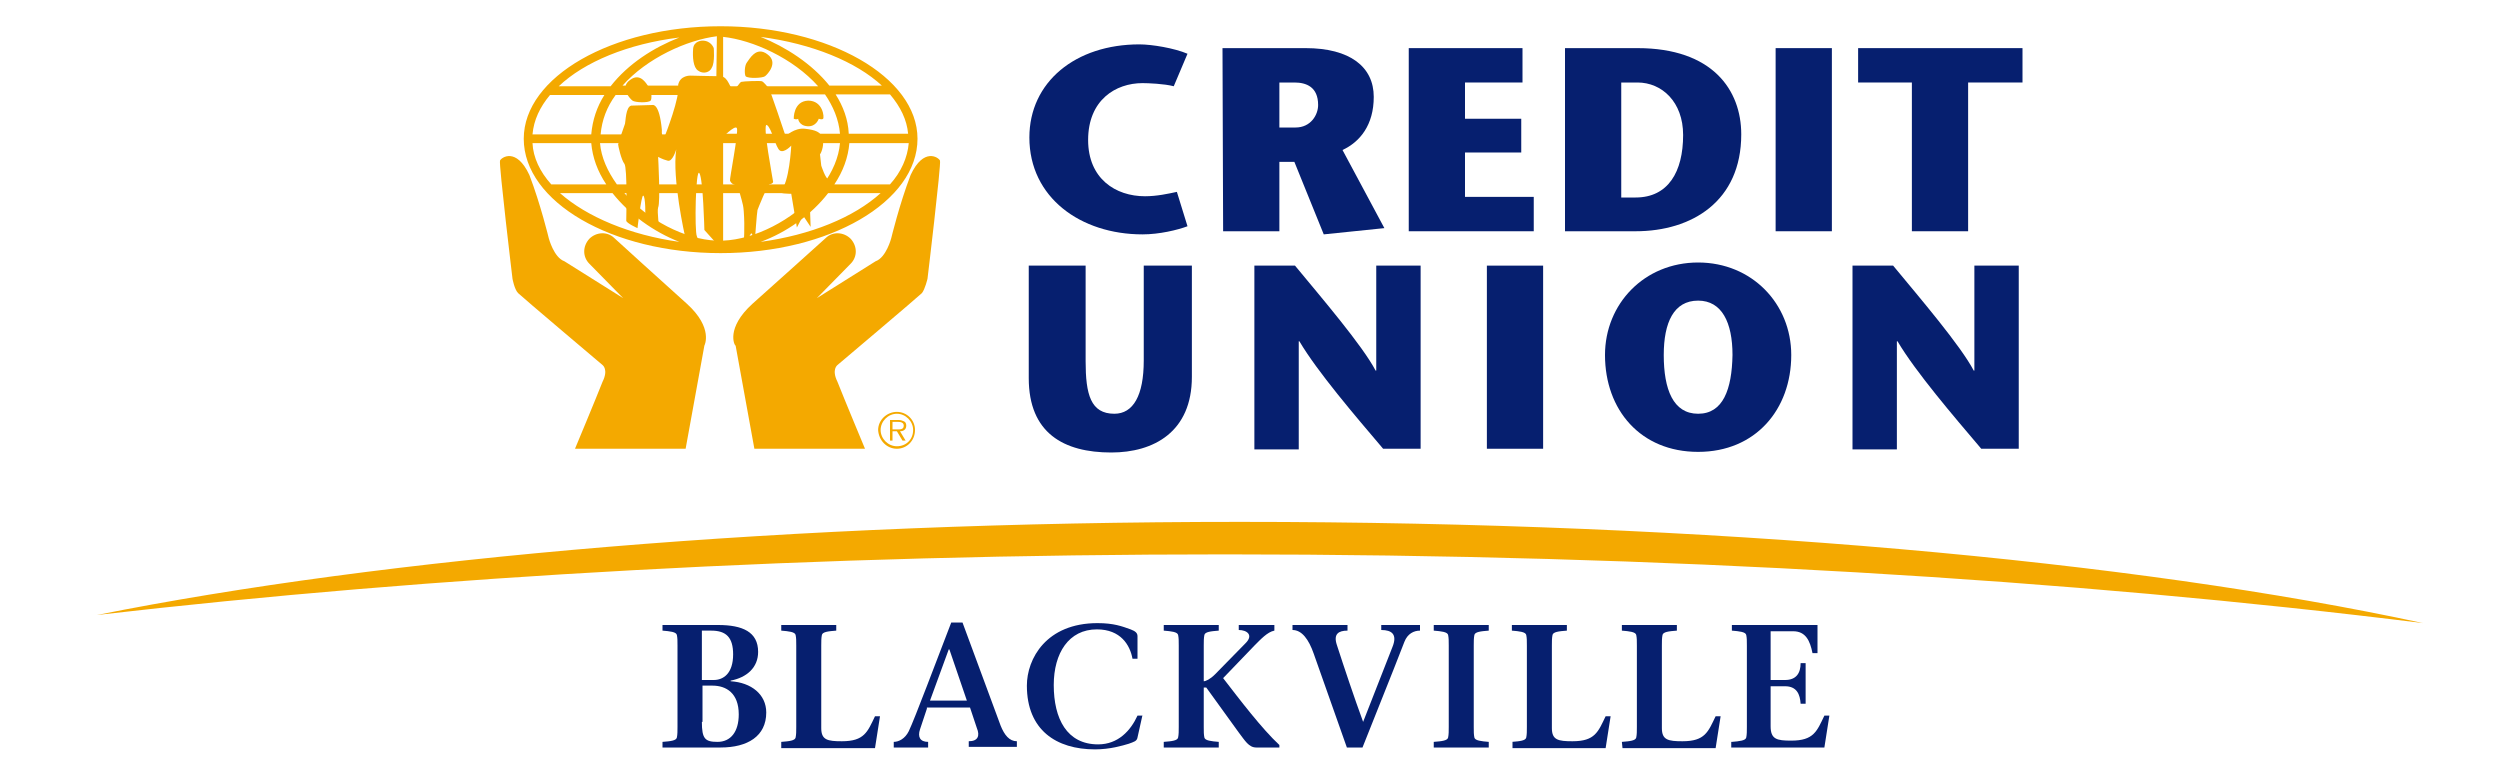 <?xml version="1.0" encoding="utf-8"?>
<!-- Generator: Adobe Illustrator 27.7.0, SVG Export Plug-In . SVG Version: 6.00 Build 0)  -->
<svg version="1.1" id="Layer_2_00000105394615082493792060000003406142269681777851_"
	 xmlns="http://www.w3.org/2000/svg" xmlns:xlink="http://www.w3.org/1999/xlink" x="0px" y="0px" viewBox="0 0 400 125"
	 style="enable-background:new 0 0 400 125;" xml:space="preserve">
<style type="text/css">
	.st0{fill:#F4A900;}
	.st1{fill:#061F6F;}
	.st2{fill-rule:evenodd;clip-rule:evenodd;fill:#061F6F;}
	.st3{enable-background:new    ;}
</style>
<g>
	<g>
		<path class="st0" d="M196.1,88.7c69.9,0,135.4,4,191.6,11c-46.3-10-113.9-16.2-189.3-16.2c-72,0-136.9,5.7-182.9,14.9
			C69.2,92.2,130.7,88.7,196.1,88.7L196.1,88.7z"/>
		<path class="st0" d="M120.4,48.6c2.7-2.4,11.7-10.5,11.7-10.5c1.1-1.1,2.9-1,4,0.1c1.1,1.2,1.1,2.9,0,4l-5.4,5.5
			c0,0,8.3-5.2,9.4-5.9c1.7-0.6,2.5-3.7,2.5-3.7s1.3-5.4,3.1-10.1c2.1-4.5,4.5-2.8,4.7-2.3c0.2,0.6-2,18.9-2,18.9s-0.4,1.7-0.9,2.3
			c-0.6,0.6-13.5,11.5-13.5,11.5s-1,0.7,0,2.7c1.1,2.8,4.4,10.7,4.4,10.7h-17.7l-3-16.5C117.5,55.3,116.1,52.5,120.4,48.6
			L120.4,48.6z"/>
		<path class="st0" d="M109.9,48.6c-2.7-2.4-11.6-10.5-11.6-10.5c-1.1-1.1-2.9-1-4,0.1c-1.1,1.2-1.1,2.9,0,4l5.4,5.5
			c0,0-8.3-5.2-9.4-5.9c-1.7-0.6-2.5-3.7-2.5-3.7s-1.3-5.4-3.1-10.1c-2.1-4.5-4.5-2.8-4.7-2.3c-0.2,0.6,2,18.9,2,18.9
			s0.3,1.7,0.9,2.3s13.5,11.5,13.5,11.5s1,0.7,0,2.7C95.3,63.9,92,71.8,92,71.8h17.7l3-16.5C112.7,55.3,114.2,52.5,109.9,48.6
			L109.9,48.6z"/>
		<path class="st0" d="M115.3,4.2c-17.4,0-31.5,8.1-31.5,18c0,10.1,14.1,18.3,31.5,18.3s31.5-8.2,31.5-18.3
			C146.8,12.3,132.6,4.2,115.3,4.2L115.3,4.2z M145.3,21.4h-9.5c-0.1-2.3-0.9-4.4-2.1-6.3h8.7C144.1,17.1,145.1,19.2,145.3,21.4
			L145.3,21.4z M115.7,5.9c4.7,0.5,11.2,3.4,15.2,7.9h-15.2V5.9L115.7,5.9z M114.6,13.7h-15c3.9-4.4,10.3-7.3,15.1-7.9L114.6,13.7
			L114.6,13.7z M114.6,15.2v6.3H96.1c0.2-2.3,1-4.4,2.4-6.3H114.6L114.6,15.2z M114.6,22.9v6.6H98.7c-1.5-2.1-2.5-4.3-2.7-6.6H114.6
			L114.6,22.9z M114.6,30.9v7.6c-5-0.2-11-3.3-14.7-7.6H114.6L114.6,30.9z M115.7,30.9h14.9c-3.8,4.3-9.8,7.4-14.9,7.6L115.7,30.9
			L115.7,30.9z M115.7,29.5v-6.6h18.7c-0.2,2.3-1.2,4.6-2.7,6.6H115.7L115.7,29.5z M115.7,21.4v-6.3H132c1.3,1.9,2.2,4,2.4,6.3
			H115.7L115.7,21.4z M141.1,13.7h-8.4c-2.8-3.5-7-6.2-11-7.8C130,7,137,9.9,141.1,13.7L141.1,13.7z M108.7,6
			c-4.1,1.6-8.2,4.2-11,7.8h-8.3C93.5,9.9,100.5,7,108.7,6L108.7,6z M88,15.2h8.7c-1.2,1.9-1.9,4-2.1,6.3h-9.4
			C85.4,19.2,86.4,17.1,88,15.2L88,15.2z M88.2,29.5c-1.8-2-2.9-4.3-3-6.6h9.4c0.2,2.3,1,4.5,2.4,6.6H88.2L88.2,29.5z M89.6,30.9H98
			c2.7,3.4,6.6,6.2,10.7,7.8C100.8,37.6,93.9,34.7,89.6,30.9L89.6,30.9z M121.7,38.7c4.1-1.5,8.1-4.3,10.8-7.8h8.4
			C136.6,34.8,129.7,37.6,121.7,38.7L121.7,38.7z M133.5,29.5c1.4-2.1,2.2-4.3,2.4-6.6h9.5c-0.2,2.3-1.2,4.6-3,6.6H133.5L133.5,29.5
			z"/>
		<path class="st0" d="M102.9,31.3c-0.3,0-0.9,5.2-0.9,5.2s-1.8-0.8-1.8-1.2s0.2-8.5-0.3-9.1s-1-2.9-1-3.1s1-3,1.1-3.3
			s0.1-2.7,1-2.9l3.4-0.1c0,0,1.1-0.4,1.5,4c-0.1,1.4,0.5,0.9,0.5,0.9s2.5-6.3,2.1-8.1c0.3-1.6,2-1.5,2-1.5s4,0.1,4.8,0.1
			c1.3,0.1,1.4,2,2,2s1-1,1.3-1.1s3-0.2,3.3-0.1c0.3,0.1,0.9,0.9,1.1,1.1c0.2,0.2,2.7,7.7,2.7,7.7s1.4-1.4,3.1-1.2
			c1.7,0.2,2.5,0.5,2.8,1.5c0.3,0.9-0.1,2.2-0.4,2.6l0.2,1.8c0,0,0.7,2.2,1.2,2.2c0.6,0-3,4.7-3,4.7l0.1,2.9l-1.2-1.8l-1,1.9
			l-0.9-5.4c0,0-2.6,0-1.7-0.5c1.4-1.1,1.7-7.2,1.7-7.2s-1.1,1.2-1.8,0.8c-0.7-0.4-1.3-3.6-2.1-4.1c-0.8-0.4,1,8.9,1,9.1
			c0,0.1-0.1,0.3-0.6,0.4c-0.3,0.1-1.8,3.8-1.9,4.1c-0.1,0.4-0.4,4.6-0.4,4.6l-0.6-0.9l-0.7,1.2l-0.5,0.4c0,0,0.2-2.5,0-5.1
			c-0.1-1.5-0.5-2-0.9-4.1c-1-0.1-1.2-0.6-1.3-0.8c-0.1-0.2,1.4-7.8,1.1-8.4c-0.3-0.6-2.5,1.7-2.5,1.7v17.6l-2.7-3
			c0,0-0.2-8.2-0.8-9.1c-0.6-0.9-0.8,9.3-0.4,10.1s-0.4,1.1-0.6,1.3l-2.1-0.9l0.8-0.4c0,0-2.1-9.3-1.4-13.9c0,0-0.6,2.1-1.4,1.8
			c-0.8-0.2-1.5-0.6-1.5-0.6s0.4,7.3,0,8.1c-0.2,0.6,0.2,3.5,0.2,3.5l-2.3-1.5C103.3,34.7,103.3,31.3,102.9,31.3L102.9,31.3z"/>
		<path class="st0" d="M104.1,16.1c-0.4,0.4-2.5,0.3-2.9,0c-0.4-0.3-2.1-2.1-0.4-3.3c1.7-1.3,2.7,0.7,3.1,1.3
			C104.3,14.6,104.3,15.9,104.1,16.1L104.1,16.1z"/>
		<path class="st0" d="M119.3,12.2c0.4,0.4,2.7,0.3,3.1,0s2.2-2.2,0.4-3.5c-1.8-1.4-2.9,0.8-3.3,1.3S119.1,11.9,119.3,12.2
			L119.3,12.2z"/>
		<path class="st0" d="M112.4,6.5c0,0-1.4,0-1.5,1.3s0,3,0.8,3.5c0.8,0.6,1.9,0.3,2.2-0.5c0.5-0.8,0.3-3.1,0.3-3.1
			S113.8,6.5,112.4,6.5L112.4,6.5z"/>
		<path class="st0" d="M127,19c0.5,0.2,0.7,0,0.7,0s0.1,1.1,1.5,1.2c1.4,0.1,1.8-1.2,1.8-1.2s0.5,0.2,0.7,0s0-2.9-2.4-2.9
			C126.9,16.2,127,19,127,19L127,19z"/>
		<path class="st0" d="M143.5,71.4c-1.4,0-2.6-1.2-2.6-2.6s1.2-2.6,2.6-2.6c1.4,0,2.6,1.2,2.6,2.6C146.1,70.3,145,71.4,143.5,71.4
			L143.5,71.4z M143.5,71.8c1.6,0,2.9-1.3,2.9-3c0-1.6-1.3-2.9-2.9-2.9c-1.6,0-3,1.3-3,2.9C140.6,70.5,141.9,71.8,143.5,71.8
			L143.5,71.8z M144,69c0.6,0,1-0.3,1-0.9c0-0.3-0.1-0.6-0.4-0.7c-0.2-0.1-0.5-0.2-0.8-0.2h-1.4v3.3h0.4V69h0.7l0.9,1.5h0.5L144,69
			L144,69z M142.8,68.7v-1.2h0.9c0.4,0,0.9,0.1,0.9,0.6c0,0.7-0.7,0.6-1.2,0.6H142.8L142.8,68.7z"/>
	</g>
	<g>
		<path class="st1" d="M164.6,42.5v18c0,8.8,5.6,11.9,13.2,11.9c6.8,0,12.9-3.3,12.9-12.1V42.5H183v15.2c0,5.6-1.7,8.5-4.7,8.5
			c-3.8,0-4.6-3.1-4.6-8.4V42.5H164.6L164.6,42.5z"/>
		<path class="st1" d="M227.3,42.5h-7.1v16.8h-0.1c-2.1-4-8.6-11.6-12.9-16.8h-6.5v29.4h7.1V54.6h0.1c2.9,4.9,8.9,11.9,13.4,17.2h6
			V42.5L227.3,42.5z"/>
		<polygon class="st1" points="246.9,71.8 246.9,42.5 237.9,42.5 237.9,71.8 		"/>
		<path class="st2" d="M271.7,72.3c9.2,0,14.9-6.8,14.9-15.5c0-8.2-6.3-14.8-14.9-14.8s-14.9,6.6-14.9,14.8
			C256.8,65.6,262.5,72.3,271.7,72.3L271.7,72.3z M271.7,66.2c-4,0-5.5-3.9-5.5-9.4c0-5.2,1.6-8.7,5.5-8.7c3.8,0,5.5,3.5,5.5,8.7
			C277.1,62.3,275.7,66.2,271.7,66.2L271.7,66.2z"/>
		<path class="st1" d="M323,42.5h-7.1v16.8h-0.1c-2.1-4-8.6-11.6-12.9-16.8h-6.5v29.4h7.1V54.6h0.1c2.9,4.9,8.9,11.9,13.4,17.2h6
			V42.5L323,42.5z"/>
		<path class="st1" d="M188.3,30.7c-1.4,0.3-3.2,0.7-5.1,0.7c-4.7,0-9.1-2.8-9.1-9c0-6.4,4.4-9.1,8.7-9.1c0.9,0,3.5,0.1,5,0.5
			l2.2-5.2c-2.1-0.9-5.7-1.5-7.7-1.5c-10.2,0-17.6,6-17.6,14.9c0,9.6,8.2,15.5,18.1,15.5c2.7,0,5.6-0.7,7.2-1.3L188.3,30.7
			L188.3,30.7z"/>
		<path class="st2" d="M204.7,13.2h2.4c1.9,0,3.8,0.7,3.8,3.6c0,1.6-1.2,3.6-3.6,3.6h-2.6L204.7,13.2L204.7,13.2z M195.7,37h9V25.9
			h2.4l4.7,11.6l9.7-1L214.8,24c2.8-1.3,5-4,5-8.5c0-4.8-3.8-7.8-10.9-7.8h-13.3L195.7,37L195.7,37z"/>
		<polygon class="st1" points="243.6,7.7 225.4,7.7 225.4,37 245.4,37 245.4,31.5 234.4,31.5 234.4,24.4 243.4,24.4 243.4,19 
			234.4,19 234.4,13.2 243.6,13.2 		"/>
		<path class="st2" d="M250.4,7.7V37h11.3c9,0,16.9-4.8,16.9-15.5c0-7.1-4.6-13.8-16.6-13.8H250.4L250.4,7.7z M259.4,13.2h2.6
			c3.9,0,7.3,3.1,7.3,8.4c0,5.9-2.4,10-7.6,10h-2.3V13.2L259.4,13.2z"/>
		<polygon class="st1" points="293.1,37 293.1,7.7 284.1,7.7 284.1,37 		"/>
		<polygon class="st1" points="314.9,37 314.9,13.2 323.6,13.2 323.6,7.7 297.3,7.7 297.3,13.2 305.9,13.2 305.9,37 		"/>
	</g>
	<g class="st3">
		<path class="st1" d="M106,119.6v-0.9c1.3-0.1,2.2-0.2,2.3-0.7c0.1-0.5,0.1-1,0.1-1.7v-13c0-0.8,0-1.2-0.1-1.7s-1.1-0.6-2.3-0.7
			V100h8.9c3.9,0,6.4,1.1,6.4,4.3c0,2.5-1.8,4.1-4.4,4.6v0.1c3.3,0.2,5.7,2.1,5.7,5c0,3.8-3,5.6-7.3,5.6H106z M112.3,108.8h1.9
			c1.5,0,3.1-1,3.1-4.1c0-2.7-1.1-3.8-3.5-3.8h-1.5V108.8z M112.3,115.5c0,2.7,0.5,3.2,2.5,3.2c2.1,0,3.4-1.6,3.4-4.4
			c0-3.4-2-4.6-4.2-4.6h-1.6v5.8H112.3z"/>
	</g>
	<g class="st3">
		<path class="st1" d="M125,118.7c1.3-0.1,2.2-0.2,2.3-0.7c0.1-0.5,0.1-1,0.1-1.7v-13c0-0.8,0-1.2-0.1-1.7s-1.1-0.6-2.3-0.7V100h8.8
			v0.9c-1.3,0.1-2.2,0.2-2.3,0.7s-0.1,1-0.1,1.7v13.2c0,1.9,1,2.1,3.3,2.1c3.6,0,4.1-1.5,5.3-4h0.8l-0.8,5.1h-15V118.7z"/>
	</g>
	<g class="st3">
		<path class="st1" d="M148.3,113.4l-1.1,3.3c-0.4,1.2,0,2,1.3,2v0.9H143v-0.9c0.8,0,1.8-0.5,2.4-1.7c1-2.1,4.4-11.2,6.8-17.4h1.8
			c1.7,4.6,5.1,13.8,6.1,16.5c0.6,1.5,1.4,2.5,2.6,2.5v0.9H155v-0.9c1.5,0,1.8-0.9,1.3-2.1l-1.1-3.3h-6.9V113.4z M154.7,112.1
			l-2.8-8.2h-0.1l-3,8.2H154.7z"/>
	</g>
	<g class="st3">
		<path class="st1" d="M182.8,114.4L182,118c-0.1,0.6-0.6,0.7-1.4,1c-1,0.3-3,0.9-5.4,0.9c-6.2,0-10.9-3.1-10.9-10.2
			c0-4.3,3.1-10,11.3-10c2.6,0,3.9,0.5,5.3,1c0.8,0.3,1.1,0.6,1.1,1.1v3.6h-0.8c-0.4-2.2-1.9-4.7-5.7-4.7c-4.5,0-6.9,3.8-6.9,8.9
			c0,5.4,2.1,9.5,7.1,9.5c3.2,0,5.2-2.2,6.3-4.6h0.8V114.4z"/>
	</g>
	<g class="st3">
		<path class="st1" d="M188.6,103.3c0-0.8,0-1.2-0.1-1.7s-1.1-0.6-2.3-0.7V100h8.8v0.9c-1.3,0.1-2.2,0.2-2.3,0.7s-0.1,1-0.1,1.7v5.7
			c0.3,0,1-0.3,1.8-1.1l4.9-5c1.3-1.3,0.2-2.1-1.1-2.1V100h5.7v0.9c-1.1,0.2-2.2,1.4-3.2,2.4l-5,5.2c2.7,3.5,6.2,8.1,9,10.7v0.4H201
			c-1.2,0-1.8-1.1-2.8-2.4L193,110h-0.4v6.3c0,0.8,0,1.2,0.1,1.7s1.1,0.6,2.3,0.7v0.9h-8.8v-0.9c1.3-0.1,2.2-0.2,2.3-0.7
			s0.1-1,0.1-1.7L188.6,103.3L188.6,103.3z"/>
	</g>
	<g class="st3">
		<path class="st1" d="M215.6,100.9c-1.4,0-2.3,0.5-1.7,2.3c1.2,3.7,2.7,8.2,4.2,12.3c1.6-4,3.1-8,4.7-12c0.8-2-0.1-2.7-1.8-2.7V100
			h6.2v0.9c-1,0-2,0.5-2.5,1.8c-2.2,5.7-4.5,11.3-6.7,16.9h-2.5c-1.4-4-4.1-11.6-5.3-15c-0.8-2.3-1.9-3.8-3.4-3.8V100h8.8V100.9z"/>
		<path class="st1" d="M235.8,116.3c0,0.8,0,1.2,0.1,1.7s1.1,0.6,2.3,0.7v0.9h-8.8v-0.9c1.3-0.1,2.2-0.2,2.3-0.7s0.1-1,0.1-1.7v-13
			c0-0.8,0-1.2-0.1-1.7s-1.1-0.6-2.3-0.7V100h8.8v0.9c-1.3,0.1-2.2,0.2-2.3,0.7s-0.1,1-0.1,1.7V116.3z"/>
	</g>
	<g class="st3">
		<path class="st1" d="M241.9,118.7c1.3-0.1,2.2-0.2,2.3-0.7s0.1-1,0.1-1.7v-13c0-0.8,0-1.2-0.1-1.7s-1.1-0.6-2.3-0.7V100h8.8v0.9
			c-1.3,0.1-2.2,0.2-2.3,0.7s-0.1,1-0.1,1.7v13.2c0,1.9,1,2.1,3.3,2.1c3.6,0,4.1-1.5,5.3-4h0.8l-0.8,5.1H242v-1H241.9z"/>
		<path class="st1" d="M259.5,118.7c1.3-0.1,2.2-0.2,2.3-0.7c0.1-0.5,0.1-1,0.1-1.7v-13c0-0.8,0-1.2-0.1-1.7s-1.1-0.6-2.3-0.7V100
			h8.8v0.9c-1.3,0.1-2.2,0.2-2.3,0.7c-0.1,0.5-0.1,1-0.1,1.7v13.2c0,1.9,1,2.1,3.3,2.1c3.6,0,4.1-1.5,5.3-4h0.8l-0.8,5.1h-14.9
			L259.5,118.7L259.5,118.7z"/>
		<path class="st1" d="M277.1,118.7c1.2-0.1,2.2-0.2,2.3-0.7c0.1-0.5,0.1-1,0.1-1.7v-13c0-0.8,0-1.2-0.1-1.7s-1.1-0.6-2.3-0.7V100
			h13.7v4.5H290c-0.4-2-1.1-3.5-3.1-3.5h-3.6v7.8h2.3c1.8,0,2.5-1.1,2.5-2.7h0.8v6.5h-0.8c-0.1-1.5-0.6-2.8-2.5-2.8h-2.3v6.4
			c0,2.1,1,2.3,3.3,2.3c3.6,0,4.1-1.5,5.3-4h0.8l-0.8,5.1H277v-0.9H277.1z"/>
	</g>
</g>
</svg>
